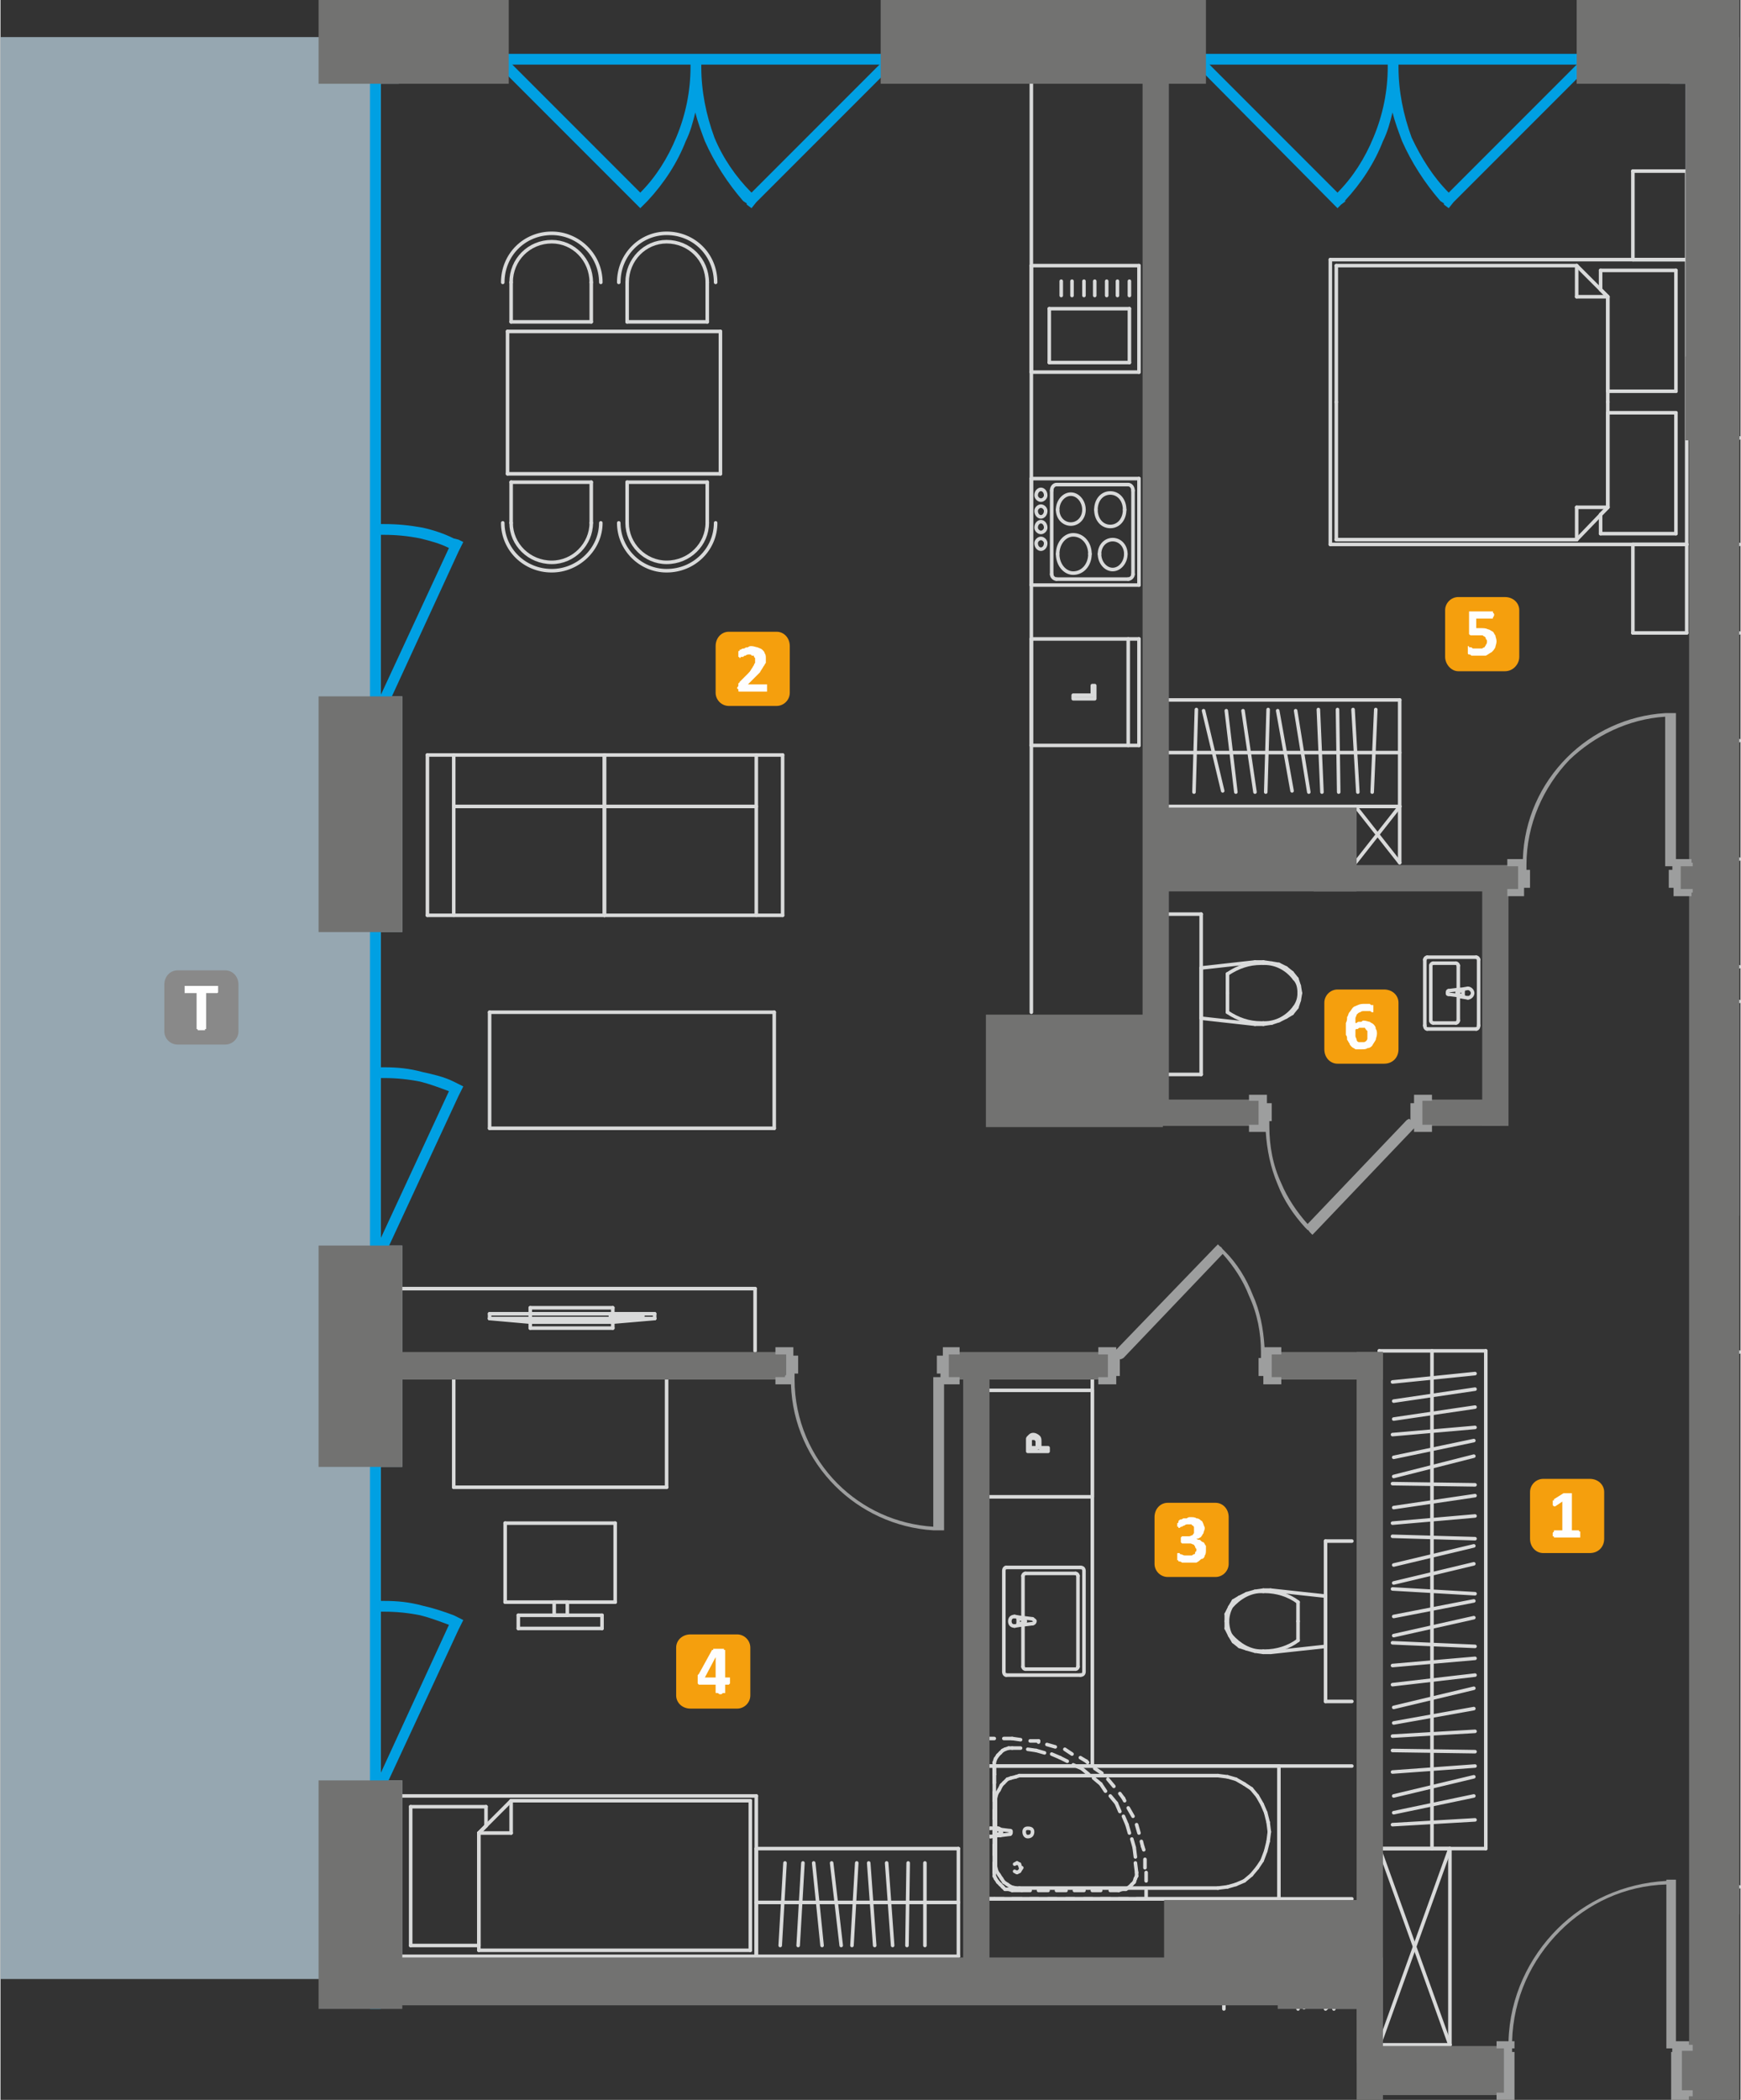 <?xml version="1.0" encoding="UTF-8"?>
<!DOCTYPE svg PUBLIC "-//W3C//DTD SVG 1.1//EN" "http://www.w3.org/Graphics/SVG/1.1/DTD/svg11.dtd">
<!-- Creator: CorelDRAW X6 -->
<svg xmlns="http://www.w3.org/2000/svg" xml:space="preserve" width="1450px" height="1748px" version="1.1" style="shape-rendering:geometricPrecision; text-rendering:geometricPrecision; image-rendering:optimizeQuality; fill-rule:evenodd; clip-rule:evenodd"
viewBox="0 0 1455 1755"
 xmlns:xlink="http://www.w3.org/1999/xlink">
 <rect x="0" y="0" width="1455" height="1755" fill="#333333" stroke="none"/>
 <defs>
  <style type="text/css">
   <![CDATA[
    .str0 {stroke:#D9DADA;stroke-width:2.976;stroke-linecap:round;stroke-linejoin:round}
    .fil3 {fill:none;fill-rule:nonzero}
    .fil1 {fill:#00A0E3}
    .fil4 {fill:#727271}
    .fil8 {fill:#898989}
    .fil0 {fill:#96A7B1}
    .fil6 {fill:#F59F0D}
    .fil2 {fill:#00A0E3;fill-rule:nonzero}
    .fil5 {fill:#9D9E9E;fill-rule:nonzero}
    .fil7 {fill:#FEFEFE;fill-rule:nonzero}
   ]]>
  </style>
 </defs>
 <g id="Warstwa_x0020_1">
  <polygon class="fil0" points="333,31 0,31 0,1654 336,1654 336,1488 318,1488 318,1226 336,1226 336,1041 318,1041 318,779 336,779 336,591 336,582 318,582 318,70 333,70 "/>
  <polygon class="fil0" points="1454,31 1396,31 1396,70 1409,70 1409,298 1409,368 1454,368 "/>
  <polygon class="fil1" points="393,45 787,45 787,54 393,54 "/>
  <polygon class="fil1" points="973,45 1367,45 1367,54 973,54 "/>
  <polygon class="fil1" points="309,608 309,60 318,60 318,608 "/>
  <polygon class="fil1" points="309,1089 309,757 318,757 318,1089 "/>
  <polygon class="fil1" points="309,1507 309,1175 318,1175 318,1507 "/>
  <polygon class="fil1" points="309,1679 309,1676 318,1676 318,1679 "/>
  <path class="fil2" d="M325 1487l-2 4 -8 -3 2 -4 58 -126c-8,-3 -16,-6 -24,-8 -10,-2 -20,-3 -30,-3l-4 0 0 -9 4 0c11,0 21,1 32,4 9,2 18,5 26,8l0 0 4 2 4 2 -2 4 -2 4 0 0 -58 125z"/>
  <path class="fil2" d="M325 1041l-2 4 -8 -4 2 -4 58 -125c-8,-3 -16,-6 -24,-8 -10,-2 -20,-3 -30,-3l-4 0 0 -9 4 0c11,0 21,1 32,4 9,2 18,4 26,8l0 0 4 2 4 2 -2 4 -2 4 0 0 -58 125z"/>
  <path class="fil2" d="M325 587l-2 4 -8 -4 2 -4 58 -125c-8,-4 -16,-6 -24,-8 -10,-2 -20,-3 -30,-3l-4 0 0 -9 4 0c11,0 21,1 32,3 9,2 18,5 26,9l0 0 4 1 4 2 -2 4 -2 4 0 0 -58 126z"/>
  <path class="fil2" d="M1319 53l3 -3 6 6 -3 3 -110 110 -4 5 -4 -3 0 -1 -3 -2 0 0c-13,-15 -24,-32 -32,-50 -3,-8 -6,-16 -8,-24 -2,8 -4,16 -8,24 -7,18 -18,35 -32,50l1 0 -4 3 -3 3 -3 -3 -111 -112 -4 -3 7 -6 3 3 108 108c13,-13 23,-29 30,-46 8,-19 12,-39 12,-59l0 -4 9 0 0 4c0,20 4,40 11,59 8,17 18,33 31,46l108 -108z"/>
  <path class="fil2" d="M420 59l-3 -3 7 -6 3 3 108 108c13,-13 23,-29 30,-46 8,-19 12,-39 12,-59l0 -4 9 0 0 4c0,20 4,40 11,59 7,17 18,33 31,46l108 -108 3 -3 6 6 -3 3 -110 110 -4 5 -4 -3 0 -1 -3 -2 0 0c-13,-15 -24,-32 -32,-50 -3,-8 -6,-16 -8,-24 -2,8 -4,16 -8,24 -7,18 -18,35 -32,50l0 0 -3 3 -3 3 -3 -3 -112 -112z"/>
  <line class="fil3 str0" x1="1450" y1="718" x2="1454" y2= "718" />
  <line class="fil3 str0" x1="1454" y1="808" x2="1450" y2= "808" />
  <line class="fil3 str0" x1="1450" y1="808" x2="1450" y2= "718" />
  <line class="fil3 str0" x1="1450" y1="619" x2="1450" y2= "529" />
  <line class="fil3 str0" x1="1450" y1="529" x2="1454" y2= "529" />
  <line class="fil3 str0" x1="1454" y1="619" x2="1450" y2= "619" />
  <line class="fil3 str0" x1="1450" y1="455" x2="1450" y2= "366" />
  <line class="fil3 str0" x1="1450" y1="366" x2="1454" y2= "366" />
  <line class="fil3 str0" x1="1454" y1="455" x2="1450" y2= "455" />
  <line class="fil3 str0" x1="1454" y1="1130" x2="1450" y2= "1130" />
  <line class="fil3 str0" x1="1450" y1="1577" x2="1454" y2= "1577" />
  <line class="fil3 str0" x1="1450" y1="1130" x2="1450" y2= "1577" />
  <line class="fil3 str0" x1="1170" y1="674" x2="1170" y2= "585" />
  <line class="fil3 str0" x1="974" y1="674" x2="1170" y2= "674" />
  <line class="fil3 str0" x1="974" y1="585" x2="974" y2= "674" />
  <line class="fil3 str0" x1="1170" y1="585" x2="974" y2= "585" />
  <line class="fil3 str0" x1="1170" y1="629" x2="974" y2= "629" />
  <line class="fil3 str0" x1="1150" y1="593" x2="1147" y2= "662" />
  <line class="fil3 str0" x1="1131" y1="593" x2="1135" y2= "662" />
  <line class="fil3 str0" x1="1118" y1="593" x2="1119" y2= "662" />
  <line class="fil3 str0" x1="1102" y1="593" x2="1105" y2= "662" />
  <line class="fil3 str0" x1="1083" y1="594" x2="1094" y2= "662" />
  <line class="fil3 str0" x1="1068" y1="594" x2="1080" y2= "661" />
  <line class="fil3 str0" x1="1060" y1="593" x2="1058" y2= "662" />
  <line class="fil3 str0" x1="1039" y1="594" x2="1049" y2= "662" />
  <line class="fil3 str0" x1="1025" y1="594" x2="1033" y2= "662" />
  <line class="fil3 str0" x1="1006" y1="594" x2="1022" y2= "661" />
  <line class="fil3 str0" x1="1000" y1="593" x2="998" y2= "662" />
  <line class="fil3 str0" x1="1365" y1="529" x2="1365" y2= "455" />
  <line class="fil3 str0" x1="1365" y1="455" x2="1410" y2= "455" />
  <line class="fil3 str0" x1="1410" y1="455" x2="1410" y2= "529" />
  <line class="fil3 str0" x1="1410" y1="529" x2="1365" y2= "529" />
  <line class="fil3 str0" x1="1365" y1="217" x2="1365" y2= "143" />
  <line class="fil3 str0" x1="1365" y1="143" x2="1410" y2= "143" />
  <line class="fil3 str0" x1="1410" y1="143" x2="1410" y2= "217" />
  <line class="fil3 str0" x1="1410" y1="217" x2="1365" y2= "217" />
  <line class="fil3 str0" x1="1344" y1="248" x2="1338" y2= "242" />
  <line class="fil3 str0" x1="1338" y1="242" x2="1338" y2= "226" />
  <line class="fil3 str0" x1="1338" y1="226" x2="1401" y2= "226" />
  <line class="fil3 str0" x1="1401" y1="226" x2="1401" y2= "327" />
  <line class="fil3 str0" x1="1401" y1="327" x2="1344" y2= "327" />
  <line class="fil3 str0" x1="1344" y1="327" x2="1344" y2= "248" />
  <line class="fil3 str0" x1="1344" y1="345" x2="1401" y2= "345" />
  <line class="fil3 str0" x1="1401" y1="345" x2="1401" y2= "446" />
  <line class="fil3 str0" x1="1401" y1="446" x2="1338" y2= "446" />
  <line class="fil3 str0" x1="1338" y1="446" x2="1338" y2= "430" />
  <line class="fil3 str0" x1="1338" y1="430" x2="1344" y2= "424" />
  <line class="fil3 str0" x1="1344" y1="424" x2="1344" y2= "345" />
  <line class="fil3 str0" x1="1117" y1="336" x2="1117" y2= "222" />
  <line class="fil3 str0" x1="1117" y1="222" x2="1318" y2= "222" />
  <line class="fil3 str0" x1="1318" y1="222" x2="1344" y2= "248" />
  <line class="fil3 str0" x1="1344" y1="248" x2="1344" y2= "336" />
  <line class="fil3 str0" x1="1318" y1="222" x2="1318" y2= "248" />
  <line class="fil3 str0" x1="1344" y1="248" x2="1318" y2= "248" />
  <line class="fil3 str0" x1="1344" y1="336" x2="1344" y2= "424" />
  <line class="fil3 str0" x1="1344" y1="424" x2="1318" y2= "451" />
  <line class="fil3 str0" x1="1318" y1="451" x2="1117" y2= "451" />
  <line class="fil3 str0" x1="1117" y1="451" x2="1117" y2= "336" />
  <line class="fil3 str0" x1="1318" y1="451" x2="1318" y2= "424" />
  <line class="fil3 str0" x1="1344" y1="424" x2="1318" y2= "424" />
  <line class="fil3 str0" x1="1112" y1="455" x2="1112" y2= "217" />
  <line class="fil3 str0" x1="1112" y1="217" x2="1410" y2= "217" />
  <line class="fil3 str0" x1="1410" y1="217" x2="1410" y2= "455" />
  <line class="fil3 str0" x1="1410" y1="455" x2="1112" y2= "455" />
  <line class="fil3 str0" x1="1056" y1="856" x2="1063" y2= "855" />
  <line class="fil3 str0" x1="1049" y1="856" x2="1056" y2= "856" />
  <line class="fil3 str0" x1="1004" y1="851" x2="1049" y2= "856" />
  <line class="fil3 str0" x1="1004" y1="809" x2="1004" y2= "851" />
  <line class="fil3 str0" x1="1049" y1="804" x2="1004" y2= "809" />
  <line class="fil3 str0" x1="1056" y1="804" x2="1049" y2= "804" />
  <line class="fil3 str0" x1="1063" y1="805" x2="1056" y2= "804" />
  <line class="fil3 str0" x1="1069" y1="806" x2="1063" y2= "805" />
  <line class="fil3 str0" x1="1075" y1="809" x2="1069" y2= "806" />
  <line class="fil3 str0" x1="1080" y1="813" x2="1075" y2= "809" />
  <line class="fil3 str0" x1="1084" y1="818" x2="1080" y2= "813" />
  <line class="fil3 str0" x1="1086" y1="824" x2="1084" y2= "818" />
  <line class="fil3 str0" x1="1087" y1="830" x2="1086" y2= "824" />
  <line class="fil3 str0" x1="1086" y1="836" x2="1087" y2= "830" />
  <line class="fil3 str0" x1="1084" y1="842" x2="1086" y2= "836" />
  <line class="fil3 str0" x1="1080" y1="847" x2="1084" y2= "842" />
  <line class="fil3 str0" x1="1075" y1="850" x2="1080" y2= "847" />
  <line class="fil3 str0" x1="1069" y1="853" x2="1075" y2= "850" />
  <line class="fil3 str0" x1="1063" y1="855" x2="1069" y2= "853" />
  <line class="fil3 str0" x1="1026" y1="814" x2="1026" y2= "830" />
  <line class="fil3 str0" x1="1026" y1="830" x2="1026" y2= "846" />
  <path class="fil3 str0" d="M1082 818c3,3 4,7 4,12"/>
  <path class="fil3 str0" d="M1056 805c0,0 1,0 1,0 10,0 19,5 25,13"/>
  <path class="fil3 str0" d="M1026 814c9,-6 18,-9 28,-9l2 0"/>
  <path class="fil3 str0" d="M1056 855l-2 0c-10,0 -19,-3 -28,-9"/>
  <path class="fil3 str0" d="M1082 842c-6,8 -15,13 -25,13 0,0 -1,0 -1,0"/>
  <path class="fil3 str0" d="M1086 830c0,4 -1,8 -4,12"/>
  <line class="fil3 str0" x1="1236" y1="802" x2="1236" y2= "857" />
  <path class="fil3 str0" d="M1236 857c0,2 -1,3 -2,3"/>
  <line class="fil3 str0" x1="1234" y1="860" x2="1193" y2= "860" />
  <path class="fil3 str0" d="M1193 860c-1,0 -2,-1 -2,-3"/>
  <line class="fil3 str0" x1="1191" y1="857" x2="1191" y2= "802" />
  <path class="fil3 str0" d="M1191 802c0,-1 1,-2 2,-2"/>
  <line class="fil3 str0" x1="1193" y1="800" x2="1234" y2= "800" />
  <path class="fil3 str0" d="M1234 800c1,0 2,1 2,2"/>
  <line class="fil3 str0" x1="1219" y1="807" x2="1219" y2= "853" />
  <line class="fil3 str0" x1="1217" y1="855" x2="1198" y2= "855" />
  <line class="fil3 str0" x1="1196" y1="853" x2="1196" y2= "807" />
  <line class="fil3 str0" x1="1198" y1="805" x2="1217" y2= "805" />
  <path class="fil3 str0" d="M1219 853c0,1 -1,2 -2,2"/>
  <path class="fil3 str0" d="M1198 855c-1,0 -2,-1 -2,-2"/>
  <path class="fil3 str0" d="M1196 807c0,-1 1,-2 2,-2"/>
  <path class="fil3 str0" d="M1217 805c1,0 2,1 2,2"/>
  <path class="fil3 str0" d="M1227 826c2,0 4,2 4,4 0,2 -2,4 -4,4"/>
  <line class="fil3 str0" x1="1221" y1="833" x2="1227" y2= "834" />
  <path class="fil3 str0" d="M1221 833c-1,0 -1,0 -2,-1"/>
  <line class="fil3 str0" x1="1211" y1="831" x2="1219" y2= "832" />
  <path class="fil3 str0" d="M1211 831c-1,0 -1,0 -1,-1 0,-1 0,-2 1,-2"/>
  <line class="fil3 str0" x1="1219" y1="827" x2="1211" y2= "828" />
  <path class="fil3 str0" d="M1219 827c1,0 1,0 2,0"/>
  <line class="fil3 str0" x1="1227" y1="826" x2="1221" y2= "827" />
  <line class="fil3 str0" x1="1223" y1="832" x2="1221" y2= "832" />
  <line class="fil3 str0" x1="1221" y1="828" x2="1223" y2= "828" />
  <line class="fil3 str0" x1="1223" y1="828" x2="1223" y2= "832" />
  <path class="fil3 str0" d="M1221 832c-1,0 -2,-1 -2,-2 0,-1 1,-2 2,-2"/>
  <path class="fil3 str0" d="M1219 832c-1,0 -1,-1 -1,-2 0,-1 0,-2 1,-3"/>
  <line class="fil3 str0" x1="862" y1="489" x2="952" y2= "489" />
  <line class="fil3 str0" x1="952" y1="489" x2="952" y2= "400" />
  <line class="fil3 str0" x1="952" y1="400" x2="862" y2= "400" />
  <line class="fil3 str0" x1="862" y1="400" x2="862" y2= "489" />
  <line class="fil3 str0" x1="883" y1="405" x2="943" y2= "405" />
  <line class="fil3 str0" x1="947" y1="410" x2="947" y2= "480" />
  <line class="fil3 str0" x1="943" y1="484" x2="883" y2= "484" />
  <line class="fil3 str0" x1="879" y1="480" x2="879" y2= "410" />
  <path class="fil3 str0" d="M940 426c0,8 -5,14 -12,14 -7,0 -12,-6 -12,-14"/>
  <path class="fil3 str0" d="M916 426c0,-8 5,-14 12,-14 7,0 12,6 12,14"/>
  <path class="fil3 str0" d="M906 426c0,7 -5,12 -11,12 -6,0 -11,-5 -11,-12"/>
  <path class="fil3 str0" d="M884 426c0,-7 5,-13 11,-13 6,0 11,6 11,13"/>
  <path class="fil3 str0" d="M911 463c0,9 -6,16 -14,16 -7,0 -13,-7 -13,-16"/>
  <path class="fil3 str0" d="M884 463c0,-9 6,-16 13,-16 8,0 14,7 14,16"/>
  <path class="fil3 str0" d="M941 463c0,7 -5,13 -11,13 -6,0 -11,-6 -11,-13"/>
  <path class="fil3 str0" d="M919 463c0,-7 5,-12 11,-12 6,0 11,5 11,12"/>
  <path class="fil3 str0" d="M874 414c0,-3 -2,-5 -4,-5 -2,0 -4,2 -4,5 0,2 2,4 4,4 2,0 4,-2 4,-4"/>
  <path class="fil3 str0" d="M874 427c0,-2 -2,-4 -4,-4 -2,0 -4,2 -4,4 0,3 2,5 4,5 2,0 4,-2 4,-5"/>
  <path class="fil3 str0" d="M874 441c0,-3 -2,-5 -4,-5 -2,0 -4,2 -4,5 0,2 2,4 4,4 2,0 4,-2 4,-4"/>
  <path class="fil3 str0" d="M874 454c0,-2 -2,-4 -4,-4 -2,0 -4,2 -4,4 0,3 2,5 4,5 2,0 4,-2 4,-5"/>
  <path class="fil3 str0" d="M879 410c0,-3 2,-5 4,-5"/>
  <path class="fil3 str0" d="M943 405c2,0 4,2 4,5"/>
  <path class="fil3 str0" d="M947 480c0,2 -2,4 -4,4"/>
  <path class="fil3 str0" d="M883 484c-2,0 -4,-2 -4,-4"/>
  <line class="fil3 str0" x1="862" y1="311" x2="952" y2= "311" />
  <line class="fil3 str0" x1="862" y1="222" x2="862" y2= "311" />
  <line class="fil3 str0" x1="952" y1="222" x2="862" y2= "222" />
  <line class="fil3 str0" x1="952" y1="311" x2="952" y2= "222" />
  <line class="fil3 str0" x1="944" y1="303" x2="944" y2= "258" />
  <line class="fil3 str0" x1="944" y1="258" x2="877" y2= "258" />
  <line class="fil3 str0" x1="877" y1="258" x2="877" y2= "303" />
  <line class="fil3 str0" x1="877" y1="303" x2="944" y2= "303" />
  <line class="fil3 str0" x1="944" y1="247" x2="944" y2= "235" />
  <line class="fil3 str0" x1="934" y1="247" x2="934" y2= "235" />
  <line class="fil3 str0" x1="925" y1="247" x2="925" y2= "235" />
  <line class="fil3 str0" x1="915" y1="247" x2="915" y2= "235" />
  <line class="fil3 str0" x1="906" y1="247" x2="906" y2= "235" />
  <line class="fil3 str0" x1="896" y1="247" x2="896" y2= "235" />
  <line class="fil3 str0" x1="887" y1="247" x2="887" y2= "235" />
  <line class="fil3 str0" x1="862" y1="623" x2="952" y2= "623" />
  <line class="fil3 str0" x1="862" y1="534" x2="862" y2= "623" />
  <line class="fil3 str0" x1="952" y1="534" x2="862" y2= "534" />
  <line class="fil3 str0" x1="952" y1="623" x2="952" y2= "534" />
  <line class="fil3 str0" x1="943" y1="623" x2="943" y2= "534" />
  <polygon class="fil3 str0" points="915,584 897,584 897,581 913,581 913,573 915,573 "/>
  <line class="fil3 str0" x1="824" y1="1162" x2="824" y2= "1251" />
  <line class="fil3 str0" x1="913" y1="1162" x2="824" y2= "1162" />
  <line class="fil3 str0" x1="913" y1="1251" x2="913" y2= "1162" />
  <line class="fil3 str0" x1="824" y1="1251" x2="913" y2= "1251" />
  <path class="fil3 str0" d="M876 1213l-17 0 0 -7c0,-1 0,-2 0,-3 0,-1 0,-1 1,-2 0,0 1,-1 1,-1 1,-1 2,-1 3,-1 1,0 3,1 4,2 1,1 1,2 1,5l0 4 7 0 0 3zm-9 -3l0 -4c0,-2 0,-3 -1,-3 0,-1 -1,-1 -2,-1 -1,0 -1,0 -2,0 -1,1 -1,1 -1,2 0,0 0,1 0,2l0 4 6 0z"/>
  <line class="fil3 str0" x1="824" y1="1476" x2="1069" y2= "1476" />
  <line class="fil3 str0" x1="1069" y1="1476" x2="1069" y2= "1587" />
  <line class="fil3 str0" x1="1069" y1="1587" x2="824" y2= "1587" />
  <line class="fil3 str0" x1="824" y1="1587" x2="824" y2= "1476" />
  <line class="fil3 str0" x1="852" y1="1578" x2="849" y2= "1578" />
  <line class="fil3 str0" x1="849" y1="1578" x2="845" y2= "1577" />
  <line class="fil3 str0" x1="845" y1="1577" x2="842" y2= "1575" />
  <line class="fil3 str0" x1="842" y1="1575" x2="839" y2= "1573" />
  <line class="fil3 str0" x1="839" y1="1573" x2="837" y2= "1570" />
  <line class="fil3 str0" x1="837" y1="1570" x2="835" y2= "1567" />
  <line class="fil3 str0" x1="835" y1="1567" x2="833" y2= "1564" />
  <line class="fil3 str0" x1="833" y1="1564" x2="832" y2= "1560" />
  <line class="fil3 str0" x1="832" y1="1560" x2="832" y2= "1556" />
  <line class="fil3 str0" x1="832" y1="1556" x2="832" y2= "1507" />
  <line class="fil3 str0" x1="832" y1="1507" x2="832" y2= "1503" />
  <line class="fil3 str0" x1="832" y1="1503" x2="833" y2= "1499" />
  <line class="fil3 str0" x1="833" y1="1499" x2="835" y2= "1496" />
  <line class="fil3 str0" x1="835" y1="1496" x2="837" y2= "1492" />
  <line class="fil3 str0" x1="837" y1="1492" x2="839" y2= "1490" />
  <line class="fil3 str0" x1="839" y1="1490" x2="842" y2= "1487" />
  <line class="fil3 str0" x1="842" y1="1487" x2="845" y2= "1486" />
  <line class="fil3 str0" x1="845" y1="1486" x2="849" y2= "1485" />
  <line class="fil3 str0" x1="849" y1="1485" x2="852" y2= "1484" />
  <line class="fil3 str0" x1="852" y1="1484" x2="1018" y2= "1484" />
  <line class="fil3 str0" x1="1018" y1="1484" x2="1026" y2= "1485" />
  <line class="fil3 str0" x1="1026" y1="1485" x2="1033" y2= "1487" />
  <line class="fil3 str0" x1="1033" y1="1487" x2="1040" y2= "1491" />
  <line class="fil3 str0" x1="1040" y1="1491" x2="1046" y2= "1495" />
  <line class="fil3 str0" x1="1046" y1="1495" x2="1051" y2= "1501" />
  <line class="fil3 str0" x1="1051" y1="1501" x2="1055" y2= "1508" />
  <line class="fil3 str0" x1="1055" y1="1508" x2="1058" y2= "1515" />
  <line class="fil3 str0" x1="1058" y1="1515" x2="1060" y2= "1523" />
  <line class="fil3 str0" x1="1060" y1="1523" x2="1061" y2= "1531" />
  <line class="fil3 str0" x1="1061" y1="1531" x2="1060" y2= "1539" />
  <line class="fil3 str0" x1="1060" y1="1539" x2="1058" y2= "1547" />
  <line class="fil3 str0" x1="1058" y1="1547" x2="1055" y2= "1555" />
  <line class="fil3 str0" x1="1055" y1="1555" x2="1051" y2= "1561" />
  <line class="fil3 str0" x1="1051" y1="1561" x2="1046" y2= "1567" />
  <line class="fil3 str0" x1="1046" y1="1567" x2="1040" y2= "1572" />
  <line class="fil3 str0" x1="1040" y1="1572" x2="1033" y2= "1575" />
  <line class="fil3 str0" x1="1033" y1="1575" x2="1026" y2= "1577" />
  <line class="fil3 str0" x1="1026" y1="1577" x2="1018" y2= "1578" />
  <line class="fil3 str0" x1="1018" y1="1578" x2="852" y2= "1578" />
  <path class="fil3 str0" d="M863 1531c0,-2 -1,-3 -4,-3 -2,0 -3,1 -3,3 0,2 1,4 3,4 3,0 4,-2 4,-4"/>
  <line class="fil3 str0" x1="828" y1="1528" x2="834" y2= "1528" />
  <path class="fil3 str0" d="M834 1528c1,0 1,0 2,1"/>
  <line class="fil3 str0" x1="836" y1="1529" x2="844" y2= "1530" />
  <path class="fil3 str0" d="M844 1530c1,0 1,0 1,1 0,1 0,2 -1,2"/>
  <line class="fil3 str0" x1="844" y1="1533" x2="836" y2= "1534" />
  <path class="fil3 str0" d="M836 1534c-1,0 -1,0 -2,0"/>
  <line class="fil3 str0" x1="834" y1="1534" x2="828" y2= "1535" />
  <path class="fil3 str0" d="M828 1535c-2,0 -4,-2 -4,-4 0,-2 2,-3 4,-3"/>
  <line class="fil3 str0" x1="832" y1="1533" x2="834" y2= "1533" />
  <line class="fil3 str0" x1="834" y1="1529" x2="832" y2= "1529" />
  <line class="fil3 str0" x1="832" y1="1529" x2="832" y2= "1533" />
  <path class="fil3 str0" d="M834 1529c1,0 2,1 2,2 0,1 -1,2 -2,2"/>
  <path class="fil3 str0" d="M836 1529c1,0 1,1 1,2 0,1 0,2 -1,3"/>
  <line class="fil3 str0" x1="824" y1="1453" x2="831" y2= "1453" />
  <line class="fil3 str0" x1="839" y1="1453" x2="846" y2= "1453" />
  <line class="fil3 str0" x1="846" y1="1453" x2="853" y2= "1454" />
  <line class="fil3 str0" x1="861" y1="1455" x2="868" y2= "1455" />
  <line class="fil3 str0" x1="868" y1="1455" x2="868" y2= "1456" />
  <line class="fil3 str0" x1="875" y1="1458" x2="882" y2= "1460" />
  <line class="fil3 str0" x1="890" y1="1462" x2="896" y2= "1466" />
  <line class="fil3 str0" x1="903" y1="1469" x2="908" y2= "1472" />
  <line class="fil3 str0" x1="908" y1="1472" x2="909" y2= "1473" />
  <line class="fil3 str0" x1="915" y1="1478" x2="921" y2= "1482" />
  <line class="fil3 str0" x1="926" y1="1487" x2="931" y2= "1493" />
  <line class="fil3 str0" x1="936" y1="1499" x2="939" y2= "1503" />
  <line class="fil3 str0" x1="939" y1="1503" x2="940" y2= "1505" />
  <line class="fil3 str0" x1="943" y1="1511" x2="947" y2= "1518" />
  <line class="fil3 str0" x1="950" y1="1525" x2="952" y2= "1532" />
  <line class="fil3 str0" x1="954" y1="1539" x2="955" y2= "1543" />
  <line class="fil3 str0" x1="955" y1="1543" x2="956" y2= "1546" />
  <line class="fil3 str0" x1="957" y1="1554" x2="957" y2= "1561" />
  <line class="fil3 str0" x1="958" y1="1565" x2="958" y2= "1572" />
  <line class="fil3 str0" x1="958" y1="1580" x2="958" y2= "1587" />
  <line class="fil3 str0" x1="958" y1="1587" x2="950" y2= "1587" />
  <line class="fil3 str0" x1="943" y1="1587" x2="935" y2= "1587" />
  <line class="fil3 str0" x1="928" y1="1587" x2="920" y2= "1587" />
  <line class="fil3 str0" x1="913" y1="1587" x2="906" y2= "1587" />
  <line class="fil3 str0" x1="898" y1="1587" x2="891" y2= "1587" />
  <line class="fil3 str0" x1="883" y1="1587" x2="876" y2= "1587" />
  <line class="fil3 str0" x1="868" y1="1587" x2="861" y2= "1587" />
  <line class="fil3 str0" x1="854" y1="1587" x2="846" y2= "1587" />
  <line class="fil3 str0" x1="839" y1="1587" x2="831" y2= "1587" />
  <line class="fil3 str0" x1="831" y1="1587" x2="824" y2= "1587" />
  <line class="fil3 str0" x1="824" y1="1587" x2="824" y2= "1580" />
  <line class="fil3 str0" x1="824" y1="1572" x2="824" y2= "1565" />
  <line class="fil3 str0" x1="824" y1="1557" x2="824" y2= "1550" />
  <line class="fil3 str0" x1="824" y1="1542" x2="824" y2= "1535" />
  <line class="fil3 str0" x1="824" y1="1528" x2="824" y2= "1520" />
  <line class="fil3 str0" x1="824" y1="1513" x2="824" y2= "1505" />
  <line class="fil3 str0" x1="824" y1="1498" x2="824" y2= "1490" />
  <line class="fil3 str0" x1="824" y1="1483" x2="824" y2= "1476" />
  <line class="fil3 str0" x1="824" y1="1468" x2="824" y2= "1461" />
  <line class="fil3 str0" x1="824" y1="1461" x2="824" y2= "1453" />
  <line class="fil3 str0" x1="831" y1="1565" x2="831" y2= "1557" />
  <line class="fil3 str0" x1="831" y1="1550" x2="831" y2= "1542" />
  <line class="fil3 str0" x1="831" y1="1535" x2="831" y2= "1528" />
  <line class="fil3 str0" x1="831" y1="1520" x2="831" y2= "1513" />
  <line class="fil3 str0" x1="831" y1="1505" x2="831" y2= "1498" />
  <line class="fil3 str0" x1="831" y1="1490" x2="831" y2= "1483" />
  <line class="fil3 str0" x1="831" y1="1483" x2="831" y2= "1476" />
  <line class="fil3 str0" x1="831" y1="1476" x2="831" y2= "1473" />
  <line class="fil3 str0" x1="831" y1="1473" x2="832" y2= "1470" />
  <line class="fil3 str0" x1="832" y1="1470" x2="834" y2= "1467" />
  <line class="fil3 str0" x1="834" y1="1467" x2="836" y2= "1465" />
  <line class="fil3 str0" x1="836" y1="1465" x2="838" y2= "1463" />
  <line class="fil3 str0" x1="838" y1="1463" x2="840" y2= "1462" />
  <line class="fil3 str0" x1="840" y1="1462" x2="843" y2= "1461" />
  <line class="fil3 str0" x1="843" y1="1461" x2="846" y2= "1461" />
  <line class="fil3 str0" x1="846" y1="1461" x2="853" y2= "1461" />
  <line class="fil3 str0" x1="859" y1="1462" x2="866" y2= "1463" />
  <line class="fil3 str0" x1="866" y1="1463" x2="873" y2= "1465" />
  <line class="fil3 str0" x1="879" y1="1466" x2="886" y2= "1469" />
  <line class="fil3 str0" x1="886" y1="1469" x2="892" y2= "1472" />
  <line class="fil3 str0" x1="897" y1="1475" x2="904" y2= "1478" />
  <line class="fil3 str0" x1="904" y1="1478" x2="910" y2= "1483" />
  <line class="fil3 str0" x1="914" y1="1486" x2="920" y2= "1491" />
  <line class="fil3 str0" x1="920" y1="1491" x2="924" y2= "1497" />
  <line class="fil3 str0" x1="928" y1="1501" x2="933" y2= "1507" />
  <line class="fil3 str0" x1="933" y1="1507" x2="936" y2= "1514" />
  <line class="fil3 str0" x1="939" y1="1518" x2="942" y2= "1525" />
  <line class="fil3 str0" x1="942" y1="1525" x2="944" y2= "1532" />
  <line class="fil3 str0" x1="946" y1="1537" x2="948" y2= "1544" />
  <line class="fil3 str0" x1="948" y1="1544" x2="949" y2= "1552" />
  <line class="fil3 str0" x1="949" y1="1557" x2="950" y2= "1565" />
  <line class="fil3 str0" x1="950" y1="1565" x2="950" y2= "1568" />
  <line class="fil3 str0" x1="950" y1="1568" x2="949" y2= "1570" />
  <line class="fil3 str0" x1="949" y1="1570" x2="948" y2= "1573" />
  <line class="fil3 str0" x1="948" y1="1573" x2="946" y2= "1575" />
  <line class="fil3 str0" x1="946" y1="1575" x2="944" y2= "1577" />
  <line class="fil3 str0" x1="944" y1="1577" x2="941" y2= "1579" />
  <line class="fil3 str0" x1="941" y1="1579" x2="938" y2= "1579" />
  <line class="fil3 str0" x1="938" y1="1579" x2="935" y2= "1580" />
  <line class="fil3 str0" x1="935" y1="1580" x2="928" y2= "1580" />
  <line class="fil3 str0" x1="920" y1="1580" x2="913" y2= "1580" />
  <line class="fil3 str0" x1="906" y1="1580" x2="898" y2= "1580" />
  <line class="fil3 str0" x1="891" y1="1580" x2="883" y2= "1580" />
  <line class="fil3 str0" x1="876" y1="1580" x2="868" y2= "1580" />
  <line class="fil3 str0" x1="861" y1="1580" x2="854" y2= "1580" />
  <line class="fil3 str0" x1="854" y1="1580" x2="846" y2= "1580" />
  <line class="fil3 str0" x1="846" y1="1580" x2="843" y2= "1579" />
  <line class="fil3 str0" x1="843" y1="1579" x2="840" y2= "1579" />
  <line class="fil3 str0" x1="840" y1="1579" x2="838" y2= "1577" />
  <line class="fil3 str0" x1="838" y1="1577" x2="836" y2= "1575" />
  <line class="fil3 str0" x1="836" y1="1575" x2="834" y2= "1573" />
  <line class="fil3 str0" x1="834" y1="1573" x2="832" y2= "1570" />
  <line class="fil3 str0" x1="832" y1="1570" x2="831" y2= "1568" />
  <line class="fil3 str0" x1="831" y1="1568" x2="831" y2= "1565" />
  <line class="fil3 str0" x1="831" y1="1565" x2="831" y2= "1557" />
  <line class="fil3 str0" x1="831" y1="1550" x2="831" y2= "1542" />
  <line class="fil3 str0" x1="831" y1="1535" x2="831" y2= "1528" />
  <line class="fil3 str0" x1="831" y1="1520" x2="831" y2= "1513" />
  <line class="fil3 str0" x1="831" y1="1505" x2="831" y2= "1498" />
  <line class="fil3 str0" x1="831" y1="1490" x2="831" y2= "1483" />
  <line class="fil3 str0" x1="831" y1="1483" x2="831" y2= "1476" />
  <line class="fil3 str0" x1="831" y1="1476" x2="831" y2= "1483" />
  <line class="fil3 str0" x1="831" y1="1490" x2="831" y2= "1498" />
  <line class="fil3 str0" x1="831" y1="1505" x2="831" y2= "1513" />
  <line class="fil3 str0" x1="831" y1="1520" x2="831" y2= "1528" />
  <line class="fil3 str0" x1="831" y1="1535" x2="831" y2= "1542" />
  <line class="fil3 str0" x1="831" y1="1550" x2="831" y2= "1557" />
  <line class="fil3 str0" x1="831" y1="1557" x2="831" y2= "1565" />
  <line class="fil3 str0" x1="854" y1="1561" x2="852" y2= "1564" />
  <line class="fil3 str0" x1="852" y1="1564" x2="850" y2= "1565" />
  <line class="fil3 str0" x1="850" y1="1565" x2="848" y2= "1564" />
  <line class="fil3 str0" x1="848" y1="1558" x2="850" y2= "1557" />
  <line class="fil3 str0" x1="850" y1="1557" x2="852" y2= "1558" />
  <line class="fil3 str0" x1="852" y1="1558" x2="853" y2= "1561" />
  <line class="fil3 str0" x1="1056" y1="1329" x2="1049" y2= "1330" />
  <line class="fil3 str0" x1="1062" y1="1329" x2="1056" y2= "1329" />
  <line class="fil3 str0" x1="1108" y1="1334" x2="1062" y2= "1329" />
  <line class="fil3 str0" x1="1108" y1="1376" x2="1108" y2= "1334" />
  <line class="fil3 str0" x1="1062" y1="1381" x2="1108" y2= "1376" />
  <line class="fil3 str0" x1="1056" y1="1381" x2="1062" y2= "1381" />
  <line class="fil3 str0" x1="1049" y1="1380" x2="1056" y2= "1381" />
  <line class="fil3 str0" x1="1042" y1="1378" x2="1049" y2= "1380" />
  <line class="fil3 str0" x1="1036" y1="1376" x2="1042" y2= "1378" />
  <line class="fil3 str0" x1="1031" y1="1372" x2="1036" y2= "1376" />
  <line class="fil3 str0" x1="1028" y1="1367" x2="1031" y2= "1372" />
  <line class="fil3 str0" x1="1025" y1="1361" x2="1028" y2= "1367" />
  <line class="fil3 str0" x1="1025" y1="1355" x2="1025" y2= "1361" />
  <line class="fil3 str0" x1="1025" y1="1349" x2="1025" y2= "1355" />
  <line class="fil3 str0" x1="1028" y1="1343" x2="1025" y2= "1349" />
  <line class="fil3 str0" x1="1031" y1="1338" x2="1028" y2= "1343" />
  <line class="fil3 str0" x1="1036" y1="1335" x2="1031" y2= "1338" />
  <line class="fil3 str0" x1="1042" y1="1332" x2="1036" y2= "1335" />
  <line class="fil3 str0" x1="1049" y1="1330" x2="1042" y2= "1332" />
  <line class="fil3 str0" x1="1085" y1="1371" x2="1085" y2= "1355" />
  <line class="fil3 str0" x1="1085" y1="1355" x2="1085" y2= "1339" />
  <path class="fil3 str0" d="M1029 1367c-2,-3 -3,-8 -3,-12"/>
  <path class="fil3 str0" d="M1056 1380c-1,0 -1,0 -2,0 -9,0 -18,-5 -25,-13"/>
  <path class="fil3 str0" d="M1085 1371c-8,6 -18,9 -28,9l-1 0"/>
  <path class="fil3 str0" d="M1056 1330l1 0c10,0 20,3 28,9"/>
  <path class="fil3 str0" d="M1029 1343c7,-8 16,-13 25,-13 1,0 1,0 2,0"/>
  <path class="fil3 str0" d="M1026 1355c0,-4 1,-8 3,-12"/>
  <line class="fil3 str0" x1="839" y1="1397" x2="839" y2= "1313" />
  <path class="fil3 str0" d="M839 1313c0,-2 1,-3 2,-3"/>
  <line class="fil3 str0" x1="841" y1="1310" x2="903" y2= "1310" />
  <path class="fil3 str0" d="M903 1310c2,0 3,1 3,3"/>
  <line class="fil3 str0" x1="906" y1="1313" x2="906" y2= "1397" />
  <path class="fil3 str0" d="M906 1397c0,2 -1,3 -3,3"/>
  <line class="fil3 str0" x1="903" y1="1400" x2="841" y2= "1400" />
  <path class="fil3 str0" d="M841 1400c-1,0 -2,-1 -2,-3"/>
  <line class="fil3 str0" x1="855" y1="1393" x2="855" y2= "1317" />
  <line class="fil3 str0" x1="857" y1="1315" x2="899" y2= "1315" />
  <line class="fil3 str0" x1="901" y1="1317" x2="901" y2= "1393" />
  <line class="fil3 str0" x1="899" y1="1395" x2="857" y2= "1395" />
  <path class="fil3 str0" d="M855 1317c0,-1 1,-2 2,-2"/>
  <path class="fil3 str0" d="M899 1315c1,0 2,1 2,2"/>
  <path class="fil3 str0" d="M901 1393c0,1 -1,2 -2,2"/>
  <path class="fil3 str0" d="M857 1395c-1,0 -2,-1 -2,-2"/>
  <path class="fil3 str0" d="M848 1359c-3,0 -4,-2 -4,-4 0,-2 1,-4 4,-4"/>
  <line class="fil3 str0" x1="854" y1="1352" x2="848" y2= "1351" />
  <path class="fil3 str0" d="M854 1352c0,0 1,0 1,0"/>
  <line class="fil3 str0" x1="863" y1="1353" x2="855" y2= "1352" />
  <path class="fil3 str0" d="M863 1353c1,1 2,1 2,2 0,1 -1,2 -2,2"/>
  <line class="fil3 str0" x1="855" y1="1358" x2="863" y2= "1357" />
  <path class="fil3 str0" d="M855 1358c0,0 -1,0 -1,0"/>
  <line class="fil3 str0" x1="848" y1="1359" x2="854" y2= "1358" />
  <line class="fil3 str0" x1="851" y1="1353" x2="853" y2= "1353" />
  <line class="fil3 str0" x1="853" y1="1357" x2="851" y2= "1357" />
  <line class="fil3 str0" x1="851" y1="1357" x2="851" y2= "1353" />
  <path class="fil3 str0" d="M853 1353c2,0 2,1 2,2 0,1 0,2 -2,2"/>
  <path class="fil3 str0" d="M855 1352c1,1 2,2 2,3 0,1 -1,2 -2,3"/>
  <line class="fil3 str0" x1="400" y1="1626" x2="400" y2= "1532" />
  <line class="fil3 str0" x1="343" y1="1626" x2="400" y2= "1626" />
  <line class="fil3 str0" x1="343" y1="1510" x2="343" y2= "1626" />
  <line class="fil3 str0" x1="406" y1="1510" x2="343" y2= "1510" />
  <line class="fil3 str0" x1="406" y1="1526" x2="406" y2= "1510" />
  <line class="fil3 str0" x1="400" y1="1532" x2="406" y2= "1526" />
  <line class="fil3 str0" x1="400" y1="1630" x2="627" y2= "1630" />
  <line class="fil3 str0" x1="400" y1="1532" x2="400" y2= "1630" />
  <line class="fil3 str0" x1="427" y1="1505" x2="400" y2= "1532" />
  <line class="fil3 str0" x1="627" y1="1505" x2="427" y2= "1505" />
  <line class="fil3 str0" x1="627" y1="1630" x2="627" y2= "1505" />
  <line class="fil3 str0" x1="427" y1="1505" x2="427" y2= "1532" />
  <line class="fil3 str0" x1="400" y1="1532" x2="427" y2= "1532" />
  <line class="fil3 str0" x1="632" y1="1635" x2="632" y2= "1501" />
  <line class="fil3 str0" x1="632" y1="1501" x2="334" y2= "1501" />
  <line class="fil3 str0" x1="334" y1="1501" x2="334" y2= "1635" />
  <line class="fil3 str0" x1="334" y1="1635" x2="632" y2= "1635" />
  <line class="fil3 str0" x1="422" y1="1273" x2="514" y2= "1273" />
  <line class="fil3 str0" x1="514" y1="1273" x2="514" y2= "1339" />
  <line class="fil3 str0" x1="514" y1="1339" x2="422" y2= "1339" />
  <line class="fil3 str0" x1="422" y1="1339" x2="422" y2= "1273" />
  <line class="fil3 str0" x1="433" y1="1361" x2="433" y2= "1350" />
  <line class="fil3 str0" x1="433" y1="1350" x2="503" y2= "1350" />
  <line class="fil3 str0" x1="503" y1="1350" x2="503" y2= "1361" />
  <line class="fil3 str0" x1="503" y1="1361" x2="433" y2= "1361" />
  <line class="fil3 str0" x1="474" y1="1339" x2="474" y2= "1350" />
  <line class="fil3 str0" x1="474" y1="1350" x2="463" y2= "1350" />
  <line class="fil3 str0" x1="463" y1="1350" x2="463" y2= "1339" />
  <line class="fil3 str0" x1="463" y1="1339" x2="474" y2= "1339" />
  <line class="fil3 str0" x1="379" y1="1151" x2="557" y2= "1151" />
  <line class="fil3 str0" x1="557" y1="1151" x2="557" y2= "1243" />
  <line class="fil3 str0" x1="557" y1="1243" x2="379" y2= "1243" />
  <line class="fil3 str0" x1="379" y1="1243" x2="379" y2= "1151" />
  <line class="fil3 str0" x1="632" y1="1545" x2="632" y2= "1635" />
  <line class="fil3 str0" x1="801" y1="1545" x2="632" y2= "1545" />
  <line class="fil3 str0" x1="801" y1="1635" x2="801" y2= "1545" />
  <line class="fil3 str0" x1="632" y1="1635" x2="801" y2= "1635" />
  <line class="fil3 str0" x1="632" y1="1590" x2="801" y2= "1590" />
  <line class="fil3 str0" x1="652" y1="1626" x2="656" y2= "1557" />
  <line class="fil3 str0" x1="667" y1="1626" x2="671" y2= "1557" />
  <line class="fil3 str0" x1="687" y1="1626" x2="680" y2= "1557" />
  <line class="fil3 str0" x1="703" y1="1626" x2="695" y2= "1557" />
  <line class="fil3 str0" x1="712" y1="1626" x2="716" y2= "1557" />
  <line class="fil3 str0" x1="731" y1="1626" x2="726" y2= "1557" />
  <line class="fil3 str0" x1="746" y1="1626" x2="741" y2= "1557" />
  <line class="fil3 str0" x1="758" y1="1626" x2="759" y2= "1557" />
  <line class="fil3 str0" x1="773" y1="1626" x2="773" y2= "1557" />
  <line class="fil3 str0" x1="654" y1="765" x2="505" y2= "765" />
  <line class="fil3 str0" x1="505" y1="765" x2="505" y2= "631" />
  <line class="fil3 str0" x1="505" y1="631" x2="654" y2= "631" />
  <line class="fil3 str0" x1="654" y1="631" x2="654" y2= "765" />
  <line class="fil3 str0" x1="632" y1="674" x2="505" y2= "674" />
  <line class="fil3 str0" x1="632" y1="765" x2="632" y2= "631" />
  <line class="fil3 str0" x1="591" y1="437" x2="591" y2= "403" />
  <path class="fil3 str0" d="M591 437c0,18 -15,33 -34,33 -18,0 -33,-15 -33,-33"/>
  <line class="fil3 str0" x1="524" y1="403" x2="524" y2= "437" />
  <line class="fil3 str0" x1="591" y1="403" x2="524" y2= "403" />
  <path class="fil3 str0" d="M598 437c0,22 -18,40 -41,40 -22,0 -40,-18 -40,-40"/>
  <line class="fil3 str0" x1="494" y1="437" x2="494" y2= "403" />
  <path class="fil3 str0" d="M494 437c0,18 -15,33 -33,33 -19,0 -34,-15 -34,-33"/>
  <line class="fil3 str0" x1="427" y1="403" x2="427" y2= "437" />
  <line class="fil3 str0" x1="494" y1="403" x2="427" y2= "403" />
  <path class="fil3 str0" d="M502 437c0,22 -19,40 -41,40 -23,0 -41,-18 -41,-40"/>
  <line class="fil3 str0" x1="591" y1="269" x2="524" y2= "269" />
  <line class="fil3 str0" x1="524" y1="269" x2="524" y2= "236" />
  <path class="fil3 str0" d="M524 236c0,-19 15,-34 33,-34 19,0 34,15 34,34"/>
  <line class="fil3 str0" x1="591" y1="236" x2="591" y2= "269" />
  <path class="fil3 str0" d="M517 236c0,-23 18,-41 40,-41 23,0 41,18 41,41"/>
  <line class="fil3 str0" x1="443" y1="1093" x2="512" y2= "1093" />
  <line class="fil3 str0" x1="512" y1="1093" x2="512" y2= "1110" />
  <line class="fil3 str0" x1="512" y1="1110" x2="443" y2= "1110" />
  <line class="fil3 str0" x1="443" y1="1110" x2="443" y2= "1093" />
  <line class="fil3 str0" x1="409" y1="1098" x2="547" y2= "1098" />
  <line class="fil3 str0" x1="547" y1="1098" x2="547" y2= "1102" />
  <line class="fil3 str0" x1="547" y1="1102" x2="512" y2= "1105" />
  <line class="fil3 str0" x1="512" y1="1105" x2="443" y2= "1105" />
  <line class="fil3 str0" x1="443" y1="1105" x2="409" y2= "1102" />
  <line class="fil3 str0" x1="409" y1="1102" x2="409" y2= "1098" />
  <line class="fil3 str0" x1="537" y1="1099" x2="528" y2= "1099" />
  <line class="fil3 str0" x1="528" y1="1099" x2="528" y2= "1100" />
  <line class="fil3 str0" x1="528" y1="1100" x2="537" y2= "1100" />
  <line class="fil3 str0" x1="537" y1="1100" x2="537" y2= "1099" />
  <line class="fil3 str0" x1="526" y1="1099" x2="517" y2= "1099" />
  <line class="fil3 str0" x1="517" y1="1099" x2="517" y2= "1100" />
  <line class="fil3 str0" x1="517" y1="1100" x2="526" y2= "1100" />
  <line class="fil3 str0" x1="526" y1="1100" x2="526" y2= "1099" />
  <line class="fil3 str0" x1="514" y1="1099" x2="510" y2= "1099" />
  <line class="fil3 str0" x1="510" y1="1099" x2="510" y2= "1100" />
  <line class="fil3 str0" x1="510" y1="1100" x2="514" y2= "1100" />
  <line class="fil3 str0" x1="514" y1="1100" x2="514" y2= "1099" />
  <line class="fil3 str0" x1="409" y1="1102" x2="547" y2= "1102" />
  <line class="fil3 str0" x1="494" y1="269" x2="427" y2= "269" />
  <line class="fil3 str0" x1="427" y1="269" x2="427" y2= "236" />
  <path class="fil3 str0" d="M427 236c0,-19 15,-34 34,-34 18,0 33,15 33,34"/>
  <line class="fil3 str0" x1="494" y1="236" x2="494" y2= "269" />
  <path class="fil3 str0" d="M420 236c0,-23 18,-41 41,-41 22,0 41,18 41,41"/>
  <line class="fil3 str0" x1="1153" y1="1545" x2="1242" y2= "1545" />
  <line class="fil3 str0" x1="1153" y1="1129" x2="1153" y2= "1545" />
  <line class="fil3 str0" x1="1242" y1="1129" x2="1153" y2= "1129" />
  <line class="fil3 str0" x1="1242" y1="1545" x2="1242" y2= "1129" />
  <line class="fil3 str0" x1="1197" y1="1545" x2="1197" y2= "1129" />
  <line class="fil3 str0" x1="1233" y1="1521" x2="1164" y2= "1525" />
  <line class="fil3 str0" x1="1232" y1="1501" x2="1165" y2= "1515" />
  <line class="fil3 str0" x1="1232" y1="1485" x2="1165" y2= "1501" />
  <line class="fil3 str0" x1="1233" y1="1476" x2="1164" y2= "1481" />
  <line class="fil3 str0" x1="1233" y1="1464" x2="1164" y2= "1463" />
  <line class="fil3 str0" x1="1233" y1="1447" x2="1164" y2= "1451" />
  <line class="fil3 str0" x1="1232" y1="1428" x2="1165" y2= "1440" />
  <line class="fil3 str0" x1="1232" y1="1411" x2="1165" y2= "1427" />
  <line class="fil3 str0" x1="1233" y1="1400" x2="1164" y2= "1408" />
  <line class="fil3 str0" x1="1233" y1="1386" x2="1164" y2= "1392" />
  <line class="fil3 str0" x1="1233" y1="1376" x2="1164" y2= "1373" />
  <line class="fil3 str0" x1="1232" y1="1352" x2="1165" y2= "1367" />
  <line class="fil3 str0" x1="1232" y1="1338" x2="1165" y2= "1351" />
  <line class="fil3 str0" x1="1233" y1="1332" x2="1164" y2= "1328" />
  <line class="fil3 str0" x1="1232" y1="1307" x2="1165" y2= "1323" />
  <line class="fil3 str0" x1="1232" y1="1292" x2="1165" y2= "1308" />
  <line class="fil3 str0" x1="1233" y1="1286" x2="1164" y2= "1284" />
  <line class="fil3 str0" x1="1233" y1="1267" x2="1164" y2= "1273" />
  <line class="fil3 str0" x1="1233" y1="1250" x2="1165" y2= "1260" />
  <line class="fil3 str0" x1="1233" y1="1241" x2="1164" y2= "1240" />
  <line class="fil3 str0" x1="1232" y1="1217" x2="1165" y2= "1234" />
  <line class="fil3 str0" x1="1232" y1="1204" x2="1165" y2= "1218" />
  <line class="fil3 str0" x1="1233" y1="1193" x2="1164" y2= "1199" />
  <line class="fil3 str0" x1="1233" y1="1176" x2="1165" y2= "1186" />
  <line class="fil3 str0" x1="1233" y1="1161" x2="1165" y2= "1171" />
  <line class="fil3 str0" x1="1233" y1="1148" x2="1164" y2= "1155" />
  <line class="fil3 str0" x1="357" y1="765" x2="505" y2= "765" />
  <line class="fil3 str0" x1="505" y1="765" x2="505" y2= "631" />
  <line class="fil3 str0" x1="505" y1="631" x2="357" y2= "631" />
  <line class="fil3 str0" x1="357" y1="631" x2="357" y2= "765" />
  <line class="fil3 str0" x1="379" y1="674" x2="505" y2= "674" />
  <line class="fil3 str0" x1="379" y1="765" x2="379" y2= "631" />
  <line class="fil3 str0" x1="1023" y1="1679" x2="1023" y2= "1675" />
  <line class="fil3 str0" x1="1004" y1="898" x2="1004" y2= "764" />
  <line class="fil3 str0" x1="862" y1="846" x2="862" y2= "68" />
  <line class="fil3 str0" x1="1130" y1="1476" x2="824" y2= "1476" />
  <line class="fil3 str0" x1="913" y1="1151" x2="913" y2= "1476" />
  <line class="fil3 str0" x1="1108" y1="1288" x2="1108" y2= "1422" />
  <line class="fil3 str0" x1="647" y1="846" x2="409" y2= "846" />
  <line class="fil3 str0" x1="409" y1="846" x2="409" y2= "943" />
  <line class="fil3 str0" x1="409" y1="943" x2="647" y2= "943" />
  <line class="fil3 str0" x1="647" y1="943" x2="647" y2= "846" />
  <line class="fil3 str0" x1="424" y1="277" x2="602" y2= "277" />
  <line class="fil3 str0" x1="424" y1="396" x2="602" y2= "396" />
  <line class="fil3 str0" x1="631" y1="1077" x2="334" y2= "1077" />
  <line class="fil3 str0" x1="334" y1="1077" x2="334" y2= "1129" />
  <line class="fil3 str0" x1="631" y1="1129" x2="631" y2= "1077" />
  <line class="fil3 str0" x1="424" y1="277" x2="424" y2= "396" />
  <line class="fil3 str0" x1="1130" y1="1587" x2="824" y2= "1587" />
  <line class="fil3 str0" x1="1450" y1="366" x2="1454" y2= "366" />
  <line class="fil3 str0" x1="1170" y1="674" x2="1170" y2= "721" />
  <line class="fil3 str0" x1="1170" y1="721" x2="1133" y2= "674" />
  <line class="fil3 str0" x1="1170" y1="674" x2="1133" y2= "721" />
  <line class="fil3 str0" x1="1153" y1="1545" x2="1153" y2= "1709" />
  <line class="fil3 str0" x1="1153" y1="1709" x2="1212" y2= "1709" />
  <line class="fil3 str0" x1="1212" y1="1709" x2="1212" y2= "1545" />
  <line class="fil3 str0" x1="1212" y1="1545" x2="1153" y2= "1545" />
  <line class="fil3 str0" x1="1212" y1="1545" x2="1153" y2= "1709" />
  <line class="fil3 str0" x1="1153" y1="1545" x2="1212" y2= "1709" />
  <line class="fil3 str0" x1="1108" y1="1422" x2="1130" y2= "1422" />
  <line class="fil3 str0" x1="1108" y1="1288" x2="1130" y2= "1288" />
  <line class="fil3 str0" x1="1004" y1="898" x2="974" y2= "898" />
  <line class="fil3 str0" x1="1004" y1="764" x2="974" y2= "764" />
  <line class="fil3 str0" x1="602" y1="277" x2="602" y2= "396" />
  <line class="fil3 str0" x1="1454" y1="837" x2="1450" y2= "837" />
  <line class="fil3 str0" x1="1103" y1="1607" x2="1110" y2= "1607" />
  <line class="fil3 str0" x1="1118" y1="1607" x2="1125" y2= "1607" />
  <line class="fil3 str0" x1="1125" y1="1607" x2="1132" y2= "1607" />
  <line class="fil3 str0" x1="1132" y1="1607" x2="1132" y2= "1615" />
  <line class="fil3 str0" x1="1132" y1="1622" x2="1132" y2= "1630" />
  <line class="fil3 str0" x1="1132" y1="1630" x2="1132" y2= "1637" />
  <line class="fil3 str0" x1="1132" y1="1637" x2="1125" y2= "1637" />
  <line class="fil3 str0" x1="1118" y1="1637" x2="1110" y2= "1637" />
  <line class="fil3 str0" x1="1110" y1="1637" x2="1103" y2= "1637" />
  <line class="fil3 str0" x1="1103" y1="1637" x2="1103" y2= "1630" />
  <line class="fil3 str0" x1="1103" y1="1622" x2="1103" y2= "1615" />
  <line class="fil3 str0" x1="1103" y1="1615" x2="1103" y2= "1607" />
  <line class="fil3 str0" x1="1103" y1="1637" x2="1108" y2= "1632" />
  <line class="fil3 str0" x1="1113" y1="1626" x2="1118" y2= "1621" />
  <line class="fil3 str0" x1="1124" y1="1616" x2="1127" y2= "1612" />
  <line class="fil3 str0" x1="1127" y1="1612" x2="1132" y2= "1607" />
  <line class="fil3 str0" x1="1103" y1="1607" x2="1108" y2= "1612" />
  <line class="fil3 str0" x1="1113" y1="1618" x2="1118" y2= "1623" />
  <line class="fil3 str0" x1="1124" y1="1628" x2="1127" y2= "1632" />
  <line class="fil3 str0" x1="1127" y1="1632" x2="1132" y2= "1637" />
  <line class="fil3 str0" x1="1103" y1="1607" x2="1110" y2= "1607" />
  <line class="fil3 str0" x1="1118" y1="1607" x2="1125" y2= "1607" />
  <line class="fil3 str0" x1="1125" y1="1607" x2="1132" y2= "1607" />
  <line class="fil3 str0" x1="1132" y1="1607" x2="1132" y2= "1615" />
  <line class="fil3 str0" x1="1132" y1="1622" x2="1132" y2= "1630" />
  <line class="fil3 str0" x1="1132" y1="1630" x2="1132" y2= "1637" />
  <line class="fil3 str0" x1="1132" y1="1637" x2="1125" y2= "1637" />
  <line class="fil3 str0" x1="1118" y1="1637" x2="1110" y2= "1637" />
  <line class="fil3 str0" x1="1110" y1="1637" x2="1103" y2= "1637" />
  <line class="fil3 str0" x1="1103" y1="1637" x2="1103" y2= "1630" />
  <line class="fil3 str0" x1="1103" y1="1622" x2="1103" y2= "1615" />
  <line class="fil3 str0" x1="1103" y1="1615" x2="1103" y2= "1607" />
  <line class="fil3 str0" x1="1103" y1="1637" x2="1108" y2= "1632" />
  <line class="fil3 str0" x1="1113" y1="1626" x2="1118" y2= "1621" />
  <line class="fil3 str0" x1="1124" y1="1616" x2="1127" y2= "1612" />
  <line class="fil3 str0" x1="1127" y1="1612" x2="1132" y2= "1607" />
  <line class="fil3 str0" x1="1103" y1="1607" x2="1108" y2= "1612" />
  <line class="fil3 str0" x1="1113" y1="1618" x2="1118" y2= "1623" />
  <line class="fil3 str0" x1="1124" y1="1628" x2="1127" y2= "1632" />
  <line class="fil3 str0" x1="1127" y1="1632" x2="1132" y2= "1637" />
  <line class="fil3 str0" x1="1103" y1="1607" x2="1110" y2= "1607" />
  <line class="fil3 str0" x1="1118" y1="1607" x2="1125" y2= "1607" />
  <line class="fil3 str0" x1="1125" y1="1607" x2="1132" y2= "1607" />
  <line class="fil3 str0" x1="1132" y1="1607" x2="1132" y2= "1615" />
  <line class="fil3 str0" x1="1132" y1="1622" x2="1132" y2= "1630" />
  <line class="fil3 str0" x1="1132" y1="1630" x2="1132" y2= "1637" />
  <line class="fil3 str0" x1="1132" y1="1637" x2="1125" y2= "1637" />
  <line class="fil3 str0" x1="1118" y1="1637" x2="1110" y2= "1637" />
  <line class="fil3 str0" x1="1110" y1="1637" x2="1103" y2= "1637" />
  <line class="fil3 str0" x1="1103" y1="1637" x2="1103" y2= "1630" />
  <line class="fil3 str0" x1="1103" y1="1622" x2="1103" y2= "1615" />
  <line class="fil3 str0" x1="1103" y1="1615" x2="1103" y2= "1607" />
  <line class="fil3 str0" x1="1103" y1="1637" x2="1108" y2= "1632" />
  <line class="fil3 str0" x1="1113" y1="1626" x2="1118" y2= "1621" />
  <line class="fil3 str0" x1="1124" y1="1616" x2="1127" y2= "1612" />
  <line class="fil3 str0" x1="1127" y1="1612" x2="1132" y2= "1607" />
  <line class="fil3 str0" x1="1103" y1="1607" x2="1108" y2= "1612" />
  <line class="fil3 str0" x1="1113" y1="1618" x2="1118" y2= "1623" />
  <line class="fil3 str0" x1="1124" y1="1628" x2="1127" y2= "1632" />
  <line class="fil3 str0" x1="1127" y1="1632" x2="1132" y2= "1637" />
  <line class="fil3 str0" x1="1085" y1="1673" x2="1092" y2= "1673" />
  <line class="fil3 str0" x1="1100" y1="1673" x2="1107" y2= "1673" />
  <line class="fil3 str0" x1="1107" y1="1673" x2="1115" y2= "1673" />
  <line class="fil3 str0" x1="1115" y1="1673" x2="1115" y2= "1679" />
  <line class="fil3 str0" x1="1085" y1="1679" x2="1085" y2= "1673" />
  <line class="fil3 str0" x1="1108" y1="1679" x2="1109" y2= "1678" />
  <line class="fil3 str0" x1="1109" y1="1678" x2="1115" y2= "1673" />
  <line class="fil3 str0" x1="1085" y1="1673" x2="1090" y2= "1678" />
  <polygon class="fil4" points="1438,839 1454,839 1454,1016 1438,1016 "/>
  <polygon class="fil4" points="1439,1600 1439,1578 1454,1578 1454,1580 1454,1600 "/>
  <polygon class="fil4" points="955,60 977,60 977,934 955,934 "/>
  <polygon class="fil4" points="966,675 1134,675 1134,745 966,745 "/>
  <polygon class="fil4" points="1239,735 1261,735 1261,941 1239,941 "/>
  <polygon class="fil4" points="824,848 972,848 972,942 824,942 "/>
  <polygon class="fil4" points="805,1140 827,1140 827,1659 805,1659 "/>
  <polygon class="fil4" points="1134,1130 1156,1130 1156,1689 1134,1689 1134,1679 "/>
  <polygon class="fil4" points="1098,723 1273,723 1273,745 1098,745 "/>
  <polygon class="fil4" points="964,941 964,919 1054,919 1054,941 "/>
  <polygon class="fil4" points="1184,941 1184,919 1254,919 1254,941 "/>
  <polygon class="fil4" points="332,1153 332,1130 658,1130 658,1153 "/>
  <polygon class="fil4" points="973,1656 973,1588 1144,1588 1144,1656 "/>
  <polygon class="fil4" points="791,1153 791,1130 929,1130 929,1153 "/>
  <polygon class="fil4" points="1057,1153 1057,1130 1156,1130 1156,1153 "/>
  <polygon class="fil4" points="1068,1679 1068,1660 1135,1660 1135,1724 1134,1724 1134,1679 "/>
  <polygon class="fil4" points="1404,723 1433,723 1433,745 1404,745 "/>
  <polygon class="fil4" points="1454,338 1412,338 1412,1755 1454,1755 "/>
  <polygon class="fil4" points="1148,1710 1148,1751 1257,1751 1257,1710 "/>
  <polygon class="fil4" points="329,1636 329,1676 1156,1676 1156,1636 "/>
  <polygon class="fil4" points="1156,1636 1114,1636 1114,1679 1134,1679 1134,1755 1156,1755 "/>
  <polygon class="fil4" points="1398,1710 1398,1751 1450,1751 1450,1710 "/>
  <path class="fil5" d="M1266 1752l0 2 0 1 -15 0 0 -1 0 -2 0 0 0 -1 0 -2 1 0 2 0 3 0 0 -1 0 -1 0 -33 0 -1 0 -1 -3 0 -2 0 -1 0 0 -2 0 -1 0 0 0 -2 0 -1 1 0 2 0 7 0c1,-37 17,-70 41,-94 23,-23 55,-38 91,-40l0 -1 1 0 1 0 3 0 2 0 1 0 0 2 0 1 0 132 8 0 1 0 2 0 0 1 0 2 0 0 1 0 2 0 0 2 0 1 0 2 -2 0 -7 0 0 33 7 0 2 0 0 2 0 1 0 2 -2 0 -1 0 0 0 0 2 0 1 -15 0 0 -1 0 -2 0 0 0 -1 0 -2 0 -31 0 -2 0 -1 1 0 0 0 0 -3 0 0 -1 0 -2 0 -1 0 -1 0 0 -2 0 -1 0 -134c-35,1 -66,16 -89,39 -24,24 -39,56 -40,92l0 0 2 0 0 1 0 2 0 0 0 1 0 2 -2 0 0 0 0 3 0 0 2 0 0 1 0 2 0 31 0 2 0 1 0 0z"/>
  <path class="fil5" d="M656 1151l0 -1 1 -1 0 0 0 -13 0 -1 0 -1 0 -1 0 -1 0 0 -6 0 -2 0 -1 0 0 -2 0 -1 0 0 0 -2 0 -1 1 0 2 0 9 0 1 0 2 0 0 1 0 2 0 0 0 1 0 2 0 1 1 0 2 0 1 0 0 2 0 1 0 9 0 2 0 1 -1 0 -2 0 0 0 0 3 0 2c0,34 14,65 36,87 21,21 49,34 80,36l0 -122 0 -1 0 -2 2 0 1 0 3 0 0 -3 0 0 -1 0 -2 0 0 -1 0 -2 0 -9 0 -1 0 -2 2 0 1 0 2 0 0 -1 0 -2 0 -1 0 0 0 -2 0 -1 1 0 1 0 9 0 2 0 1 0 0 1 0 2 0 0 0 1 0 2 -1 0 -2 0 -6 0 0 0 0 1 0 1 0 1 0 1 0 13 0 1 0 1 6 0 2 0 1 0 0 2 0 1 0 2 0 1 -1 0 -2 0 -9 0 -1 0 0 119 0 1 0 2 -1 0 -2 0 -3 0 -1 0 -2 0 0 0c-32,-2 -61,-16 -82,-37 -22,-22 -36,-52 -37,-85l0 0 -1 0 -9 0 -2 0 -1 0 0 -1 0 -2 0 -1 0 -2 1 0 2 0 5 0z"/>
  <path class="fil5" d="M1059 919l0 1 0 2 1 0 1 0 2 0 0 1 0 2 0 9 0 1 0 2 -2 0 0 0 0 3 0 1c0,17 3,33 10,48 5,12 13,24 22,34l83 -87 2 -1 0 0 0 0 1 1 0 0 0 0 0 -1 0 -1 0 -9 0 -2 0 -1 1 0 2 0 0 0 0 -2 0 -1 0 -1 0 0 0 -2 0 -1 2 0 1 0 9 0 2 0 1 0 0 1 0 2 0 0 0 1 0 1 -1 0 -2 0 -5 0 0 1 0 1 0 1 0 0 0 2 0 13 0 1 0 1 5 0 2 0 1 0 0 1 0 2 0 0 0 1 0 2 -1 0 -2 0 -9 0 -1 0 -2 0 0 -2 0 -1 0 0 0 0 -83 87 0 0 -1 1 -1 1 -1 -1 -1 -1 0 0c-1,-1 -1,-2 -2,-2l0 0 -2 -2 0 0c-10,-11 -18,-23 -23,-36 -6,-14 -9,-29 -10,-44l-1 0 -1 0 -9 0 -1 0 -2 0 0 -2 0 -1 0 0 0 -2 0 -1 2 0 1 0 5 0 0 -1 0 -1 0 -13 0 -2 0 0 0 -1 0 -1 0 -1 -5 0 -1 0 -2 0 0 -1 0 -1 0 0 0 -2 0 -1 2 0 1 0 9 0 1 0 2 0 0 1 0 2 0 0 0 1z"/>
  <path class="fil5" d="M1056 1153l0 -2 0 -1 -1 0 -1 0 -2 0 0 -2 0 -1 0 -9 0 -2 0 -1 2 0 0 0 0 -3 0 -2c0,-16 -3,-32 -10,-47 -5,-13 -13,-25 -22,-35l-83 87 -2 1 0 0 0 0 -1 0 0 -1 0 0 0 1 0 2 0 9 0 1 0 2 -1 0 -2 0 0 0 0 1 0 2 0 1 0 2 0 1 -2 0 -1 0 -9 0 -2 0 -1 0 0 -1 0 -2 0 -1 0 -2 1 0 2 0 5 0 0 -1 0 0 0 -1 0 -1 0 -1 0 -13 0 -2 0 0 -5 0 -2 0 -1 0 0 -2 0 -1 0 0 0 -2 0 -1 1 0 2 0 9 0 1 0 2 0 0 1 0 2 0 -1 0 0 83 -86 0 0 1 -1 1 -1 1 1 1 1 0 0c1,0 1,1 2,2l0 0 2 2 0 0c10,10 18,23 23,36 6,13 9,28 10,44l0 0 2 0 9 0 1 0 2 0 0 1 0 2 0 0 0 1 0 2 -2 0 -1 0 -5 0 0 0 0 2 0 13 0 1 0 1 0 1 0 0 0 1 5 0 1 0 2 0 0 2 0 1 0 2 0 1 -2 0 -1 0 -9 0 -2 0 -1 0 0 -1 0 -2 0 -1z"/>
  <path class="fil5" d="M1276 723l0 1 0 3 0 0 1 0 2 0 0 2 0 1 0 9 0 2 0 1 -2 0 -1 0 -2 0 0 1 0 2 0 1 0 0 0 2 0 1 -1 0 -2 0 -8 0 -2 0 -1 0 0 -1 0 -2 0 0 0 -1 0 -2 1 0 2 0 6 0 0 0 0 -1 0 -1 0 0 0 -2 0 -13 0 -1 0 -1 -6 0 -2 0 -1 0 0 -1 0 -2 0 0 0 -1 0 -2 1 0 2 0 8 0 2 0 0 0c1,-33 15,-63 37,-85 21,-21 50,-35 82,-37l0 0 1 0 2 0 3 0 1 0 2 0 0 2 0 1 0 119 0 0 1 0 9 0 2 0 1 0 0 2 0 1 0 0 1 0 0 3 -1 0 -1 0 0 0 -2 0 -6 0 0 1 0 1 0 13 0 2 0 0 0 1 0 1 0 0 6 0 2 0 0 0 1 0 1 0 0 3 -1 0 0 2 0 1 -1 0 -2 0 -9 0 -1 0 -2 0 0 -1 0 -2 0 0 0 -1 0 -2 0 -1 -1 0 -2 0 -1 0 0 -1 0 -2 0 -9 0 -1 0 -2 1 0 2 0 0 0 0 -3 -3 0 -2 0 -1 0 0 -1 0 -2 0 -122c-31,2 -59,16 -80,36 -22,23 -36,54 -36,88z"/>
  <polygon class="fil4" points="425,70 266,70 266,0 425,0 "/>
  <polygon class="fil4" points="1008,70 736,70 736,0 1008,0 "/>
  <polygon class="fil4" points="1454,70 1318,70 1318,0 1454,0 "/>
  <polygon class="fil4" points="1409,298 1454,298 1454,368 1409,368 "/>
  <path class="fil4" d="M1409 0l45 0 0 368 -45 0c0,-122 0,-245 0,-368z"/>
  <polygon class="fil4" points="266,779 266,591 266,582 336,582 336,591 336,779 "/>
  <polygon class="fil4" points="266,1226 266,1041 336,1041 336,1226 "/>
  <polygon class="fil4" points="266,1679 266,1488 336,1488 336,1679 "/>
 </g>
 <g id="Warstwa_x0020_2">
  <path class="fil6" d="M1290 1236l39 0c7,0 12,5 12,11l0 39c0,7 -5,12 -12,12l-39 0c-6,0 -11,-5 -11,-12l0 -39c0,-6 5,-11 11,-11z"/>
  <path class="fil7" d="M1321 1282c0,1 0,1 0,2 0,0 0,0 0,1 0,0 0,0 -1,0 0,0 0,0 0,0l-21 0c0,0 0,0 0,0 0,0 0,0 0,0 0,-1 0,-1 -1,-1 0,-1 0,-1 0,-2 0,0 0,-1 0,-1 0,0 1,-1 1,-1 0,0 0,0 0,0 0,-1 0,-1 0,-1l7 0 0 -24 -6 4c0,0 0,0 -1,0 0,0 0,0 0,0 0,0 -1,-1 -1,-1 0,0 0,-1 0,-2 0,0 0,-1 0,-1 0,0 0,0 0,-1 1,0 1,0 1,0 0,0 0,0 0,-1l8 -5c0,0 0,0 1,0 0,0 0,0 0,0 0,0 1,0 1,0 0,0 1,0 2,0 0,0 1,0 1,0 1,0 1,0 1,0 1,0 1,0 1,0 0,1 0,1 0,1l0 30 6 0c0,0 0,0 0,1 1,0 1,0 1,0 0,0 0,1 0,1 0,0 0,1 0,1z"/>
  <path class="fil6" d="M609 528l40 0c6,0 11,5 11,12l0 39c0,6 -5,11 -11,11l-40 0c-6,0 -11,-5 -11,-11l0 -39c0,-7 5,-12 11,-12z"/>
  <path class="fil7" d="M641 575c0,0 0,1 0,1 0,1 0,1 0,1 0,1 0,1 0,1 -1,0 -1,0 -1,0l-21 0c-1,0 -1,0 -1,0 -1,0 -1,0 -1,-1 0,0 0,0 0,-1 0,0 -1,0 -1,-1 0,-1 1,-1 1,-2 0,0 0,-1 0,-1 0,0 0,-1 0,-1 1,0 1,-1 1,-1l7 -7c1,-1 2,-2 3,-4 1,-1 1,-2 2,-3 0,0 0,-1 1,-2 0,-1 0,-2 0,-2 0,-1 0,-2 0,-2 -1,-1 -1,-1 -1,-2 -1,0 -1,0 -2,0 0,-1 -1,-1 -2,-1 -1,0 -2,0 -3,1 -1,0 -1,0 -2,1 -1,0 -1,0 -2,0 0,1 -1,1 -1,1 0,0 0,0 0,0 0,0 0,-1 -1,-1 0,0 0,0 0,-1 0,0 0,-1 0,-1 0,-1 0,-1 0,-2 0,0 0,0 0,0 0,-1 0,-1 1,-1 0,0 0,0 0,-1 0,0 1,0 1,0 1,-1 2,-1 3,-1 1,-1 2,-1 3,-1 1,-1 2,-1 3,-1 2,0 4,1 5,1 2,1 3,1 4,2 1,1 2,2 2,3 1,1 1,3 1,4 0,1 0,2 0,4 -1,1 -1,2 -2,3 -1,2 -2,3 -3,5 -1,1 -3,3 -5,5l-5 5 15 0c0,0 0,0 1,0 0,0 0,0 0,1 0,0 0,0 0,1 0,0 0,0 0,1z"/>
  <path class="fil6" d="M976 1256l40 0c6,0 11,5 11,12l0 39c0,6 -5,11 -11,11l-40 0c-6,0 -11,-5 -11,-11l0 -39c0,-7 5,-12 11,-12z"/>
  <path class="fil7" d="M1008 1295c0,2 0,4 -1,5 0,1 -1,3 -3,3 -1,1 -2,2 -4,3 -2,0 -4,0 -6,0 -1,0 -2,0 -4,0 -1,0 -2,0 -2,0 -1,-1 -2,-1 -3,-1 0,-1 0,-1 -1,-1 0,0 0,0 0,-1 0,0 0,0 0,0 0,0 0,-1 0,-1 0,-1 0,-1 0,-2 0,0 0,-1 0,-1 0,-1 0,-1 1,-1 0,0 0,0 1,0 0,1 1,1 1,1 1,0 2,1 3,1 1,0 2,0 3,0 1,0 2,0 3,0 1,0 1,-1 2,-1 1,0 1,-1 1,-2 1,0 1,-1 1,-2 0,-1 -1,-1 -1,-2 0,-1 -1,-1 -1,-2 -1,0 -2,-1 -3,-1 -1,0 -2,0 -3,0l-4 0c0,0 0,0 0,0 0,0 -1,-1 -1,-1 0,0 0,0 0,-1 0,0 0,-1 0,-1 0,-1 0,-1 0,-1 0,-1 0,-1 0,-1 0,0 1,-1 1,-1 0,0 0,0 0,0l4 0c1,0 2,0 2,0 1,0 2,-1 3,-1 0,-1 1,-1 1,-2 0,-1 0,-1 0,-2 0,-1 0,-2 0,-2 0,-1 0,-1 -1,-2 0,0 -1,0 -1,-1 -1,0 -2,0 -3,0 -1,0 -2,0 -3,1 0,0 -1,0 -2,1 -1,0 -1,0 -2,1 0,0 0,0 -1,0 0,0 0,0 0,0 0,0 0,0 0,0 0,-1 0,-1 -1,-1 0,-1 0,-1 0,-2 0,0 0,-1 0,-1 0,0 1,0 1,-1 0,0 0,0 0,0 0,0 0,-1 0,-1 0,0 1,0 1,-1 1,0 2,0 3,-1 0,0 1,0 3,0 1,-1 2,-1 3,-1 2,0 4,0 5,1 2,0 3,1 4,2 1,0 1,1 2,3 0,1 1,2 1,3 0,2 -1,3 -1,4 0,1 -1,1 -1,2 -1,1 -1,2 -2,2 -1,1 -2,1 -3,1l0 0c1,1 2,1 3,1 1,1 2,2 3,2 1,1 1,2 2,3 0,1 0,2 0,3z"/>
  <path class="fil6" d="M577 1366l39 0c6,0 11,5 11,11l0 40c0,6 -5,11 -11,11l-39 0c-7,0 -12,-5 -12,-11l0 -40c0,-6 5,-11 12,-11z"/>
  <path class="fil7" d="M610 1405c0,1 0,1 0,2 0,0 -1,1 -1,1l-3 0 0 6c0,1 0,1 0,1 -1,0 -1,0 -1,0 0,0 -1,0 -1,0 -1,1 -1,1 -2,1 -1,0 -1,0 -2,-1 0,0 -1,0 -1,0 0,0 0,0 0,0 -1,0 -1,0 -1,-1l0 -6 -14 0c0,0 0,0 0,0 -1,-1 -1,-1 -1,-1 0,0 0,-1 0,-1 0,0 0,-1 0,-2 0,0 0,-1 0,-1 0,-1 0,-1 0,-2 0,0 0,0 0,-1 0,0 0,0 1,-1l11 -20c0,0 0,0 1,0 0,0 0,0 0,-1 1,0 1,0 2,0 1,0 1,0 2,0 1,0 2,0 3,0 1,0 1,0 2,0 0,1 0,1 0,1 1,0 1,0 1,0l0 23 3 0c0,0 1,0 1,0 0,1 0,2 0,3zm-12 -20l0 0 -9 17 9 0 0 -17z"/>
  <path class="fil6" d="M1219 499l39 0c7,0 12,5 12,11l0 39c0,6 -5,12 -12,12l-39 0c-6,0 -11,-6 -11,-12l0 -39c0,-6 5,-11 11,-11z"/>
  <path class="fil7" d="M1251 536c0,2 -1,4 -1,5 -1,2 -2,3 -3,4 -2,1 -3,2 -5,3 -2,0 -4,0 -6,0 -1,0 -2,0 -3,0 -1,0 -2,0 -3,0 -1,-1 -1,-1 -2,-1 0,0 -1,0 -1,-1 0,0 0,0 0,0 0,0 0,0 0,-1 0,0 0,0 0,-1 0,0 0,0 0,-1 0,0 0,-1 0,-1 0,-1 0,-1 0,-1 0,0 0,0 0,-1 0,0 0,0 0,0 1,0 1,0 1,1 1,0 1,0 2,0 1,1 1,1 2,1 1,0 2,0 3,0 2,0 3,0 4,0 0,0 1,-1 2,-1 0,-1 1,-1 1,-2 1,-1 1,-2 1,-3 0,-1 0,-1 -1,-2 0,-1 0,-1 -1,-2 -1,0 -1,-1 -2,-1 -1,0 -3,0 -4,0 -1,0 -2,0 -3,0 -1,0 -2,0 -2,0 -1,0 -1,0 -2,-1 0,0 0,0 0,-1l0 -16c0,-1 0,-1 0,-2 1,0 1,0 2,0l17 0c1,0 1,0 1,0 0,0 0,0 0,0 0,1 0,1 0,1 1,1 1,1 1,2 0,1 -1,2 -1,2 0,1 0,1 -1,1l-13 0 0 8c1,0 2,0 2,0 1,0 2,0 2,0 2,0 4,0 6,1 1,0 2,1 4,2 1,1 1,2 2,3 0,1 1,3 1,5z"/>
  <path class="fil8" d="M148 811l40 0c6,0 11,5 11,12l0 39c0,6 -5,11 -11,11l-40 0c-6,0 -11,-5 -11,-11l0 -39c0,-7 5,-12 11,-12z"/>
  <path class="fil7" d="M182 827c0,0 0,1 0,1 0,1 0,1 0,1 0,0 0,1 -1,1 0,0 0,0 0,0l-9 0 0 30c0,0 0,0 0,0 -1,0 -1,0 -1,1 0,0 -1,0 -1,0 -1,0 -1,0 -2,0 -1,0 -1,0 -2,0 0,0 -1,0 -1,0 0,-1 -1,-1 -1,-1 0,0 0,0 0,0l0 -30 -9 0c0,0 0,0 -1,0 0,0 0,-1 0,-1 0,0 0,0 0,-1 0,0 0,-1 0,-1 0,-1 0,-1 0,-2 0,0 0,0 0,-1 0,0 0,0 0,0 1,0 1,0 1,0l26 0c0,0 0,0 0,0 1,0 1,0 1,0 0,1 0,1 0,1 0,1 0,1 0,2z"/>
  <path class="fil6" d="M1118 827l39 0c7,0 12,5 12,11l0 39c0,7 -5,12 -12,12l-39 0c-6,0 -11,-5 -11,-12l0 -39c0,-6 5,-11 11,-11z"/>
  <path class="fil7" d="M1151 864c0,2 -1,4 -1,5 -1,2 -2,3 -3,5 -1,1 -2,2 -4,2 -1,1 -3,1 -5,1 -2,0 -4,0 -5,0 -1,-1 -2,-1 -3,-2 -1,-1 -2,-2 -2,-3 -1,-1 -1,-2 -2,-3 0,-2 0,-3 -1,-4 0,-2 0,-4 0,-5 0,-2 0,-3 0,-5 1,-2 1,-3 1,-5 1,-1 1,-3 2,-4 1,-1 2,-3 3,-4 1,-1 2,-1 4,-2 2,-1 4,-1 6,-1 1,0 2,0 2,0 1,0 2,0 2,0 1,1 1,1 2,1 0,0 1,0 1,0 0,0 0,1 0,1 0,0 0,0 0,0 0,0 0,1 0,1 0,0 0,0 0,1 0,0 0,1 0,1 0,1 0,1 0,1 0,0 0,1 0,1 0,0 0,0 -1,0 0,0 0,0 0,0 -1,0 -1,-1 -2,-1 0,0 -1,0 -2,0 0,0 -1,0 -2,0 -2,0 -3,0 -4,1 -1,0 -2,1 -3,2 0,1 -1,2 -1,3 0,2 0,3 0,4 0,0 0,0 1,0 1,-1 1,-1 2,-1 0,0 1,0 2,0 1,-1 1,-1 2,-1 2,0 4,1 5,1 1,1 2,1 3,2 1,1 2,2 2,4 1,1 1,3 1,4zm-8 1c0,-1 0,-2 0,-3 0,0 0,-1 -1,-1 0,-1 -1,-1 -1,-2 -1,0 -2,0 -3,0 0,0 -1,0 -1,0 -1,0 -1,0 -2,1 0,0 -1,0 -1,0 -1,0 -1,1 -1,1 0,2 0,4 0,5 0,1 1,2 1,3 0,1 1,2 2,2 0,0 1,0 2,0 1,0 2,0 2,0 1,0 2,-1 2,-1 1,-1 1,-2 1,-2 0,-1 0,-2 0,-3z"/>
 </g>
</svg>
